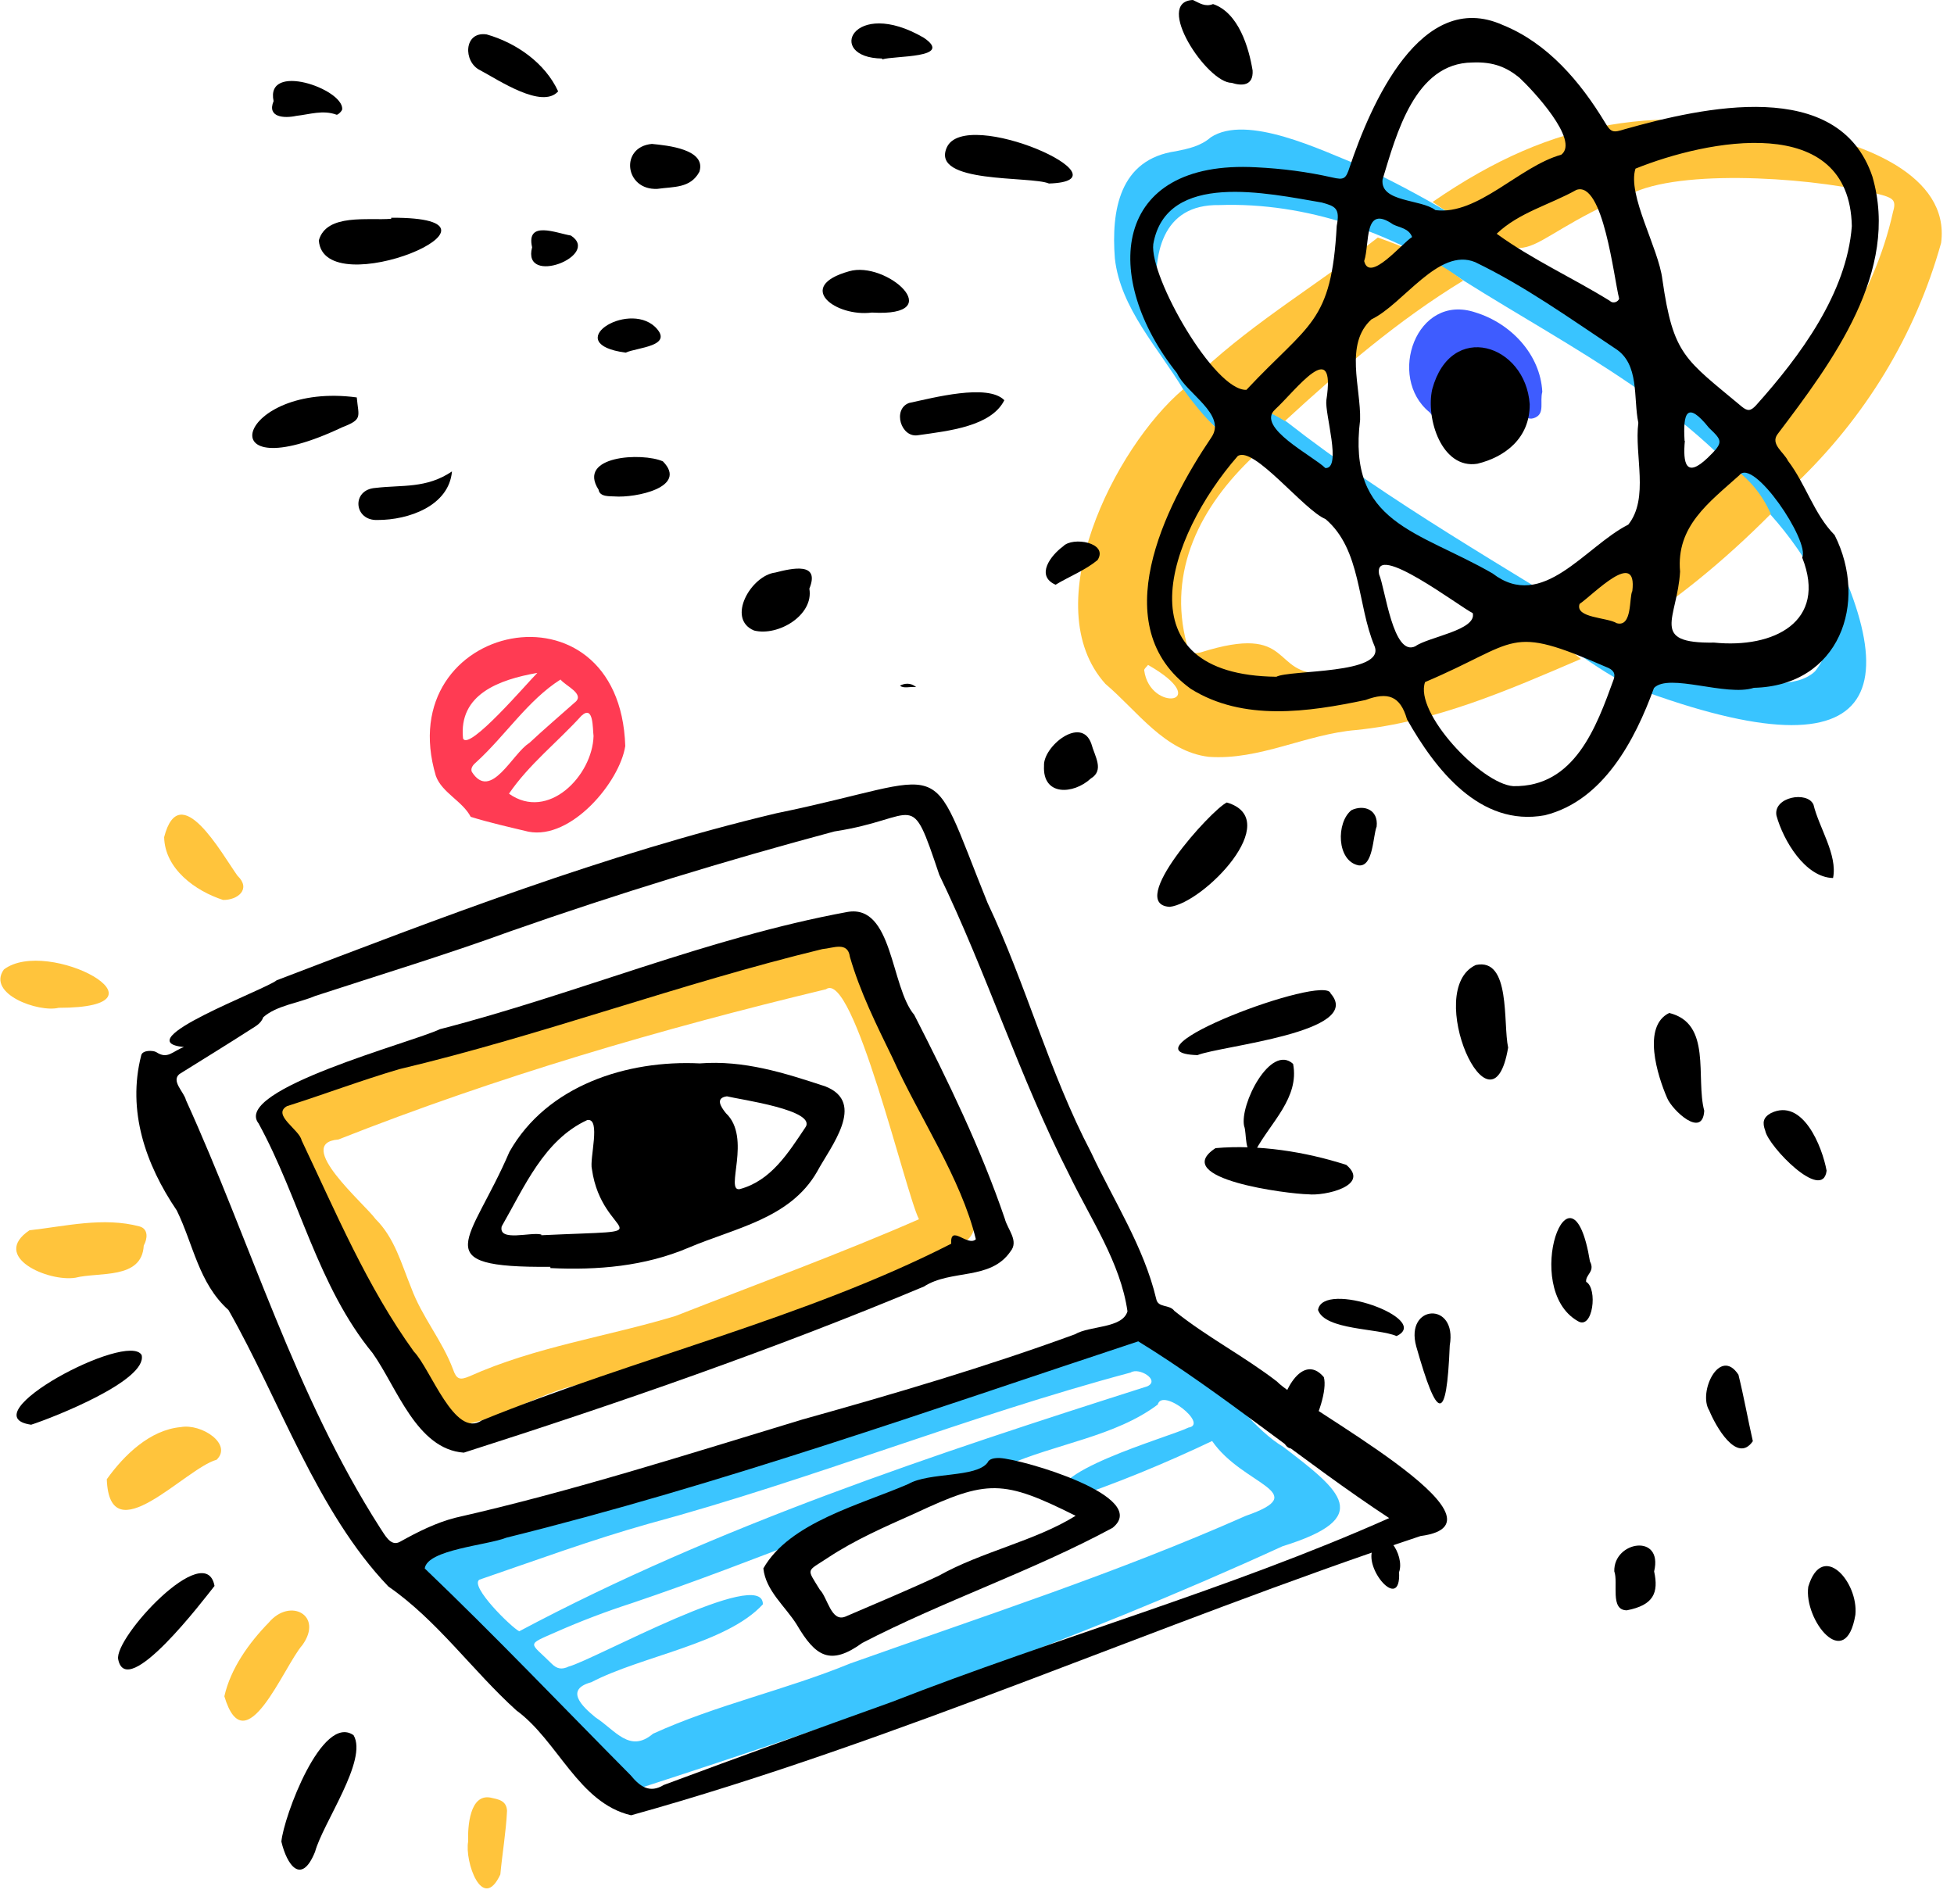 <svg width="118" height="115" viewBox="0 0 118 115" fill="none" xmlns="http://www.w3.org/2000/svg">
<path fill-rule="evenodd" clip-rule="evenodd" d="M31.356 98.51C43.324 92.14 56.39 87.828 69.291 83.715C70.079 83.342 68.777 82.55 68.279 82.885C58.437 85.512 48.991 89.365 39.166 92.018C35.715 92.989 32.33 94.235 28.947 95.395C28.351 95.796 30.89 98.282 31.356 98.51ZM64.22 90.644C62.573 89.014 70.559 86.803 71.77 86.209C73.014 86.02 70.187 83.775 69.915 84.819C67.35 86.752 63.743 87.189 60.785 88.501C53.148 91.006 45.77 94.243 38.155 96.812C36.614 97.31 35.107 97.882 33.632 98.532C31.719 99.375 31.981 99.134 33.31 100.464C33.644 100.799 33.937 100.833 34.357 100.635C35.842 100.248 46.105 94.555 46.069 96.882C43.882 99.265 38.748 99.996 35.71 101.586C34.101 102.024 35.123 103.024 35.965 103.712C37.163 104.487 38.023 105.893 39.437 104.696C43.283 102.943 47.426 102.061 51.33 100.459C59.341 97.611 67.443 94.993 75.226 91.541C79.35 90.109 75.057 89.723 73.199 87.02C70.576 88.272 67.255 89.672 64.22 90.644ZM38.459 108.042C37.16 108.241 33.694 106.026 32.947 104.967C32.407 104.197 31.931 103.363 30.994 102.971C29.425 101.112 27.721 99.399 26.399 97.308C26 96.523 24.907 95.868 25.091 94.92C25.304 94.264 25.274 93.404 26.099 93.196C39.809 88.835 53.574 84.729 67.242 80.206C71.508 79.125 74.211 85.414 77.503 87.378C81.007 90.058 83.029 91.646 77.448 93.377C64.85 99.151 51.568 103.799 38.459 108.042Z" fill="#3BC5FF"/>
<path fill-rule="evenodd" clip-rule="evenodd" d="M55.495 73.627C54.683 72.036 51.534 58.524 49.878 59.74C39.854 62.148 30.02 65.028 20.434 68.813C17.696 69.031 22.047 72.725 22.677 73.613C23.834 74.756 24.238 76.319 24.834 77.772C25.478 79.528 26.709 80.951 27.36 82.697C27.568 83.3 27.769 83.358 28.348 83.114C32.32 81.329 36.657 80.721 40.792 79.47C45.667 77.559 50.798 75.686 55.495 73.627ZM16.143 67.602C15.973 65.89 16.653 66.688 17.689 66.269C22.229 65.597 26.294 63.313 30.653 61.942C36.686 59.808 42.982 58.657 49.165 57.075C54.108 55.714 54.097 60.678 55.752 63.853C56.977 66.551 57.634 69.447 58.591 72.241C58.987 73.348 59.201 74.66 57.892 75.207C50.421 78.05 43.287 81.866 35.418 83.559C32.703 83.745 28.204 87.192 26.04 85.686C24.213 83.432 22.596 80.836 21.571 78.105C21.108 76.684 20.222 75.522 19.314 74.381C17.911 72.469 16.232 69.907 16.143 67.602Z" fill="#FFC43C"/>
<path fill-rule="evenodd" clip-rule="evenodd" d="M32.45 40.635C30.131 41.041 27.692 41.932 27.962 44.589C28.288 45.417 31.888 41.185 32.45 40.635ZM33.85 41.035C31.876 42.283 30.503 44.441 28.757 46.028C28.585 46.167 28.398 46.387 28.493 46.611C29.64 48.41 30.947 45.487 31.961 44.871C32.852 44.037 33.782 43.247 34.694 42.435C35.383 41.919 34.132 41.413 33.85 41.035ZM35.844 44.445C35.783 44.005 35.857 42.538 35.112 43.224C33.676 44.806 31.94 46.162 30.736 47.929C33.094 49.609 35.777 46.85 35.844 44.445ZM37.759 45.051C37.428 47.215 34.501 50.728 31.913 50.224C30.775 49.953 29.517 49.668 28.426 49.327C27.928 48.373 26.684 47.869 26.321 46.856C23.55 37.555 37.421 34.659 37.759 45.051Z" fill="#FF3B53"/>
<path fill-rule="evenodd" clip-rule="evenodd" d="M4.551 77.16C2.913 77.421 -0.591 75.898 1.778 74.295C3.969 74.05 6.251 73.478 8.434 74.064C8.971 74.218 8.908 74.811 8.681 75.215C8.571 77.288 5.982 76.796 4.551 77.16Z" fill="#FFC43C"/>
<path fill-rule="evenodd" clip-rule="evenodd" d="M10.915 86.18C12.179 85.95 14.058 87.216 13.08 88.152C11.191 88.668 6.618 93.884 6.449 89.329C7.493 87.867 9.058 86.348 10.915 86.18Z" fill="#FFC43C"/>
<path fill-rule="evenodd" clip-rule="evenodd" d="M13.549 102.437C13.926 100.759 15.034 99.208 16.233 97.983C17.515 96.459 19.542 97.543 18.269 99.331C17.134 100.614 14.811 106.649 13.549 102.437Z" fill="#FFC43C"/>
<path fill-rule="evenodd" clip-rule="evenodd" d="M3.541 60.86C2.326 61.156 -0.817 60.02 0.233 58.546C2.873 56.543 10.89 60.857 3.541 60.86Z" fill="#FFC43C"/>
<path fill-rule="evenodd" clip-rule="evenodd" d="M9.912 50.554C10.849 46.931 13.387 51.552 14.34 52.882C15.19 53.697 14.348 54.361 13.472 54.346C11.789 53.802 9.957 52.472 9.912 50.554Z" fill="#FFC43C"/>
<path fill-rule="evenodd" clip-rule="evenodd" d="M28.273 111.199C28.237 110.306 28.367 108.316 29.624 108.555C30.087 108.658 30.59 108.723 30.619 109.354C30.557 110.637 30.334 111.914 30.215 113.194C29.13 115.531 28.045 112.396 28.273 111.199Z" fill="#FFC43C"/>
<path fill-rule="evenodd" clip-rule="evenodd" d="M83.892 91.675C78.792 88.329 73.808 84.109 68.738 81.002C56.095 85.179 43.524 89.652 30.582 92.857C29.426 93.32 25.807 93.57 25.649 94.716C29.897 98.777 33.95 103.037 38.089 107.21C38.648 107.893 39.238 108.31 40.085 107.791C44.665 106.085 49.263 104.427 53.862 102.775C63.765 98.902 74.273 95.959 83.892 91.675ZM68.087 79.19C67.669 76.244 65.853 73.601 64.574 70.949C61.578 65.073 59.59 58.761 56.722 52.829C54.927 47.492 55.524 49.426 50.387 50.21C43.795 51.974 37.263 53.978 30.823 56.238C26.931 57.657 22.962 58.859 19.025 60.148C18.026 60.573 16.704 60.718 15.899 61.428C15.758 61.815 15.442 61.967 15.154 62.153C13.727 63.072 12.279 63.958 10.84 64.857C10.314 65.279 11.117 65.949 11.228 66.43C15.15 75.049 17.802 84.214 22.947 92.255C23.22 92.641 23.574 93.429 24.151 93.107C25.22 92.512 26.32 91.955 27.512 91.651C34.591 90.046 41.5 87.826 48.435 85.727C53.982 84.177 59.508 82.552 64.918 80.574C65.811 80.045 67.776 80.233 68.087 79.19ZM11.106 63.229C7.549 62.884 16.07 59.747 16.706 59.198C26.552 55.436 36.563 51.57 46.879 49.113C57.733 46.884 55.879 45.229 59.634 54.514C61.965 59.437 63.352 64.752 65.89 69.594C67.254 72.512 69.071 75.28 69.823 78.439C69.931 79.003 70.617 78.747 70.921 79.165C72.89 80.746 75.114 81.887 77.112 83.426C78.523 84.918 91.922 91.951 85.787 92.758C69.835 98.074 54.228 105.137 38.112 109.622C34.929 108.878 33.691 105.115 31.18 103.286C28.521 100.878 26.414 97.858 23.453 95.805C19.137 91.291 16.888 84.542 13.799 79.111C11.995 77.496 11.679 75.145 10.675 73.097C8.787 70.311 7.669 67.081 8.528 63.73C8.601 63.404 9.232 63.425 9.428 63.531C10.128 63.999 10.419 63.477 11.106 63.229Z" fill="black"/>
<path fill-rule="evenodd" clip-rule="evenodd" d="M16.992 111.211C17.125 109.731 19.445 103.457 21.351 104.785C22.232 106.277 19.505 110.073 19.025 111.829C18.19 113.885 17.32 112.607 16.992 111.211Z" fill="black"/>
<path fill-rule="evenodd" clip-rule="evenodd" d="M79.003 72.121C77.829 72.107 70.562 71.195 73.404 69.334C76.007 69.105 78.825 69.548 81.304 70.346C82.785 71.606 79.975 72.235 79.003 72.121Z" fill="black"/>
<path fill-rule="evenodd" clip-rule="evenodd" d="M72.314 63.717C67.3 63.564 80.063 58.775 80.353 59.99C82.425 62.34 73.703 63.152 72.314 63.717Z" fill="black"/>
<path fill-rule="evenodd" clip-rule="evenodd" d="M1.882 86.036C-1.915 85.498 7.728 80.359 8.554 81.83C8.918 83.359 3.247 85.593 1.882 86.036Z" fill="black"/>
<path fill-rule="evenodd" clip-rule="evenodd" d="M7.138 100.207C6.87 98.905 12.421 92.891 12.955 95.772C12.313 96.58 7.648 102.742 7.138 100.207Z" fill="black"/>
<path fill-rule="evenodd" clip-rule="evenodd" d="M84.336 80.682C83.211 80.201 80.017 80.333 79.594 79.107C79.885 77.272 86.523 79.66 84.336 80.682Z" fill="black"/>
<path fill-rule="evenodd" clip-rule="evenodd" d="M57.442 75.106C57.368 73.889 58.44 75.312 58.931 74.835C58.03 71.13 55.518 67.479 53.897 63.881C52.932 61.894 51.941 59.916 51.324 57.779C51.195 56.832 50.31 57.261 49.665 57.313C41.053 59.398 32.726 62.52 24.099 64.568C21.821 65.239 19.591 66.082 17.326 66.8C16.41 67.326 18.088 68.22 18.213 68.861C20.299 73.245 22.153 77.687 24.996 81.624C26.002 82.654 27.459 86.894 29.092 85.777C38.374 82.005 48.639 79.606 57.442 75.106ZM28.009 87.723C25.16 87.519 23.968 83.778 22.506 81.717C19.169 77.651 18.099 72.383 15.614 67.839C14.003 65.797 25.002 62.917 26.565 62.151C34.832 60.022 42.758 56.621 51.164 55.073C53.932 54.581 53.772 59.584 55.21 61.286C57.255 65.286 59.226 69.338 60.68 73.6C60.844 74.243 61.545 74.936 61.021 75.573C59.813 77.337 57.441 76.633 55.795 77.692C46.732 81.489 37.29 84.756 28.009 87.723Z" fill="black"/>
<path fill-rule="evenodd" clip-rule="evenodd" d="M64.956 91.536C60.558 89.337 59.628 89.34 55.259 91.388C53.46 92.191 51.645 92.978 49.995 94.07C48.683 94.939 48.697 94.668 49.508 95.998C49.984 96.485 50.189 97.973 51.049 97.626C52.931 96.815 54.824 96.028 56.68 95.162C59.294 93.693 62.489 93.068 64.956 91.536ZM46.098 94.714C47.68 91.928 51.977 90.869 54.858 89.614C56.122 88.889 58.946 89.249 59.638 88.323C59.733 88.082 60.078 88.038 60.373 88.048C61.709 88.109 69.543 90.377 67.185 92.265C62.328 94.886 57.001 96.662 52.073 99.213C50.137 100.615 49.246 100.037 48.118 98.112C47.427 97.002 46.247 96.076 46.098 94.714Z" fill="black"/>
<path fill-rule="evenodd" clip-rule="evenodd" d="M43.898 66.205C43.193 66.301 43.509 66.817 43.836 67.222C45.414 68.704 43.749 71.972 44.671 71.809C46.558 71.307 47.602 69.623 48.622 68.102C49.419 67.044 44.665 66.399 43.898 66.205ZM32.691 74.552C32.691 74.566 32.691 74.58 32.691 74.594C40.575 74.224 36.35 74.923 35.745 70.6C35.583 69.987 36.313 67.497 35.465 67.637C32.842 68.846 31.66 71.694 30.297 74.058C30.077 75.024 32.092 74.372 32.691 74.552ZM33.235 76.502C25.616 76.56 28.414 75.039 30.763 69.56C33.033 65.538 37.877 64.002 42.26 64.217C44.919 64.011 47.359 64.787 49.847 65.608C52.339 66.591 50.146 69.259 49.34 70.761C47.71 73.602 44.369 74.159 41.584 75.346C38.933 76.474 36.08 76.713 33.235 76.577C33.235 76.552 33.235 76.527 33.235 76.502Z" fill="black"/>
<path fill-rule="evenodd" clip-rule="evenodd" d="M97.709 38.526C100.246 39.654 107.441 42.607 109.608 40.54C111.924 37.623 108.994 33.407 106.928 31.085C102.479 24.752 94.886 21.04 88.423 16.968C84.073 14.061 78.912 12.2 73.627 12.384C70.128 12.325 69.598 15.41 69.878 18.225C70.535 19.718 71.804 21.001 72.686 22.396C73.805 24.017 76.058 24.409 77.67 25.448C83.973 30.376 90.95 34.257 97.709 38.526ZM108.521 29.245C115.587 41.179 114.382 47.164 99.503 41.822C96.588 40.863 94.503 38.471 91.646 37.469C90.94 36.971 90.25 36.449 89.524 35.983C87.222 34.555 84.646 33.682 82.619 31.821C79.198 28.585 74.034 27.734 71.484 23.561C69.98 21.042 67.654 18.618 67.325 15.602C67.101 12.7 67.601 9.62 71.014 9.132C71.771 8.978 72.495 8.831 73.12 8.291C75.3 6.866 79.789 9.073 82.06 9.977C85.761 11.678 89.197 13.82 92.652 15.962C98.661 19.425 104.722 23.287 108.521 29.245Z" fill="#39C4FF"/>
<path fill-rule="evenodd" clip-rule="evenodd" d="M69.33 40.153C69.234 40.28 69.105 40.371 69.096 40.473C69.439 43.081 73.383 42.473 69.33 40.153ZM71.452 23.508C72.629 25.113 73.924 26.593 75.726 27.535C72.509 30.555 70.485 34.462 71.669 38.895C71.767 39.392 71.957 39.517 72.489 39.403C78.235 37.587 76.676 40.816 79.953 40.663C84.015 40.233 87.874 39.071 91.606 37.449C93.133 37.835 94.297 38.82 95.468 39.793C91.091 41.675 86.688 43.601 81.9 44.084C78.86 44.335 76.069 45.922 72.997 45.704C70.321 45.381 68.681 42.929 66.756 41.3C62.523 36.592 67.287 27.039 71.452 23.508Z" fill="#FFC43C"/>
<path fill-rule="evenodd" clip-rule="evenodd" d="M108.447 29.208C107.737 28.236 107.026 27.264 106.316 26.291C110.001 22.489 113.157 18.031 114.312 12.82C114.506 12.162 114.385 11.989 113.694 11.788C110.143 10.792 102.033 10.143 98.705 11.604C90.657 14.989 93.434 16.843 86.512 12.197C94.035 7.009 100.13 6.365 108.965 7.998C112.282 8.62 117.774 10.507 117.222 14.67C115.662 20.255 112.641 25.187 108.447 29.208Z" fill="#FFC43C"/>
<path fill-rule="evenodd" clip-rule="evenodd" d="M72.603 22.376C75.867 19.345 79.715 17.085 83.205 14.344C85.034 14.993 86.813 15.742 88.358 16.948C84.428 19.343 80.962 22.323 77.593 25.426C75.978 24.388 73.726 23.997 72.603 22.376Z" fill="#FFC43C"/>
<path fill-rule="evenodd" clip-rule="evenodd" d="M106.937 31.035C104.148 33.845 101.072 36.382 97.697 38.463C96.54 37.756 95.382 37.05 94.225 36.344C97.898 33.917 101.391 31.253 104.506 28.141C105.601 28.869 106.408 29.837 106.937 31.035Z" fill="#FFC43C"/>
<path fill-rule="evenodd" clip-rule="evenodd" d="M93.138 23.66C92.977 24.268 93.303 24.954 92.709 25.218C92.058 25.507 91.887 24.728 91.505 24.431C90.944 23.995 90.699 23.383 90.704 22.659C91.067 21.017 88.416 21.327 88.163 22.468C87.738 23.607 88.243 27.18 86.324 24.891C83.736 22.788 85.52 17.67 89.1 18.867C91.243 19.525 93.018 21.403 93.138 23.66Z" fill="#3E5CFF"/>
<path fill-rule="evenodd" clip-rule="evenodd" d="M101.73 26.62C101.735 26.62 101.74 26.62 101.746 26.62C101.624 27.97 101.803 28.912 103.128 27.645C104.107 26.7 104.014 26.612 103.203 25.834C101.865 24.167 101.626 24.942 101.73 26.62ZM82.381 15.765C82.701 17.105 84.66 14.691 85.275 14.314C85.081 13.786 84.534 13.754 84.131 13.555C82.33 12.303 82.734 14.707 82.381 15.765ZM98.575 35.69C98.89 33.089 96.222 35.907 95.389 36.47C95.1 37.33 97.058 37.273 97.633 37.634C98.587 37.897 98.373 36.051 98.575 35.69ZM80.098 24.164C80.703 20.235 78.258 23.571 76.996 24.733C75.828 25.81 79.296 27.531 80.036 28.265C81.052 28.322 79.989 24.961 80.098 24.164ZM83.282 34.684C83.653 35.533 84.124 39.69 85.473 39.026C86.254 38.462 89.195 38.056 88.937 37.024C88.184 36.67 82.918 32.642 83.282 34.684ZM90.383 14.115C92.515 15.667 94.972 16.776 97.227 18.174C97.415 18.363 97.722 18.221 97.779 18.037C97.458 16.78 96.817 10.898 95.195 11.468C93.584 12.37 91.742 12.822 90.383 14.115ZM103.519 38.806C107.105 39.169 110.368 37.552 108.834 33.672C109.31 32.686 105.869 27.588 105.034 28.702C103.189 30.357 101.213 31.783 101.458 34.519C101.294 37.367 99.571 38.865 103.519 38.806ZM88.901 3.775C85.442 3.815 84.33 8.088 83.491 10.84C83.338 12.224 85.808 12.013 86.686 12.69C89.257 13.012 91.747 10.047 94.283 9.343C95.412 8.485 92.551 5.43 91.749 4.685C90.998 4.079 90.21 3.716 88.901 3.775ZM91.382 47.474C95.099 47.543 96.41 43.884 97.444 41.039C97.58 40.657 97.422 40.438 96.999 40.28C90.972 37.656 91.819 38.745 86.059 41.189C85.391 43.013 89.431 47.331 91.382 47.474ZM69.646 14.738C69.404 16.705 73.33 23.619 75.27 23.542C79.06 19.492 80.403 19.556 80.723 13.643C80.933 12.579 80.648 12.456 79.819 12.229C76.582 11.683 70.432 10.289 69.646 14.738ZM77.078 40.868C77.881 40.438 83.709 40.733 83.004 39.01C81.953 36.51 82.217 33.197 80.048 31.347C78.742 30.813 75.703 26.894 74.744 27.542C70.485 32.42 67.666 40.762 77.078 40.868ZM111.83 13.659C111.687 6.706 103.064 8.449 98.765 10.184C98.256 11.767 100.162 14.984 100.389 16.874C101.049 21.47 101.742 21.676 105.189 24.559C105.539 24.841 105.721 24.826 106.045 24.477C108.718 21.494 111.522 17.704 111.83 13.659ZM82.136 25.355C81.351 31.628 85.626 32.03 90.134 34.628C93.158 36.956 95.712 33.003 98.332 31.68C99.603 30.081 98.688 27.488 98.937 25.533C98.623 24.025 99.026 21.985 97.546 21.049C94.771 19.206 92.086 17.277 89.081 15.829C86.873 14.921 84.74 18.373 82.82 19.286C81.18 20.774 82.187 23.404 82.136 25.355ZM75.86 10.103C77.412 10.178 78.942 10.374 80.455 10.717C81.152 10.876 81.273 10.818 81.503 10.098C82.766 6.325 85.799 -0.705 90.745 1.508C93.46 2.603 95.436 4.936 96.924 7.396C97.284 8.002 97.408 8.028 98.113 7.803C102.841 6.473 111.031 4.623 113.07 10.655C114.744 16.397 110.656 21.844 107.347 26.216C106.889 26.82 107.735 27.317 107.973 27.826C109.055 29.244 109.546 31.052 110.791 32.311C112.847 36.398 111.081 41.411 105.915 41.536C104.237 42.081 100.783 40.617 99.882 41.546C98.734 44.706 96.813 48.359 93.292 49.232C89.373 49.955 86.669 46.454 84.966 43.436C84.559 42.009 83.802 41.772 82.465 42.271C79.011 42.999 75.076 43.578 71.91 41.598C66.703 37.832 70.323 30.592 73.153 26.415C74.101 25.025 71.632 23.766 71.075 22.531C66.493 16.792 67.103 9.625 75.86 10.103Z" fill="black"/>
<path fill-rule="evenodd" clip-rule="evenodd" d="M74.085 48.461C77.607 49.493 72.678 54.536 70.637 54.763C67.986 54.608 73.139 48.911 74.085 48.461Z" fill="black"/>
<path fill-rule="evenodd" clip-rule="evenodd" d="M91.075 63.261C90.083 69.169 85.903 59.775 89.12 58.275C91.251 57.815 90.757 61.8 91.075 63.261Z" fill="black"/>
<path fill-rule="evenodd" clip-rule="evenodd" d="M23.625 13.149C32.301 13.103 19.538 18.476 19.254 14.517C19.713 12.869 22.256 13.328 23.625 13.212C23.625 13.191 23.625 13.17 23.625 13.149Z" fill="black"/>
<path fill-rule="evenodd" clip-rule="evenodd" d="M63.346 11.082C62.238 10.612 56.179 11.12 57.177 8.902C58.302 6.398 68.472 10.924 63.346 11.082Z" fill="black"/>
<path fill-rule="evenodd" clip-rule="evenodd" d="M102.917 67.076C102.821 68.773 100.995 67.052 100.682 66.319C100.087 64.953 99.154 61.976 100.801 61.172C103.397 61.802 102.388 65.074 102.917 67.076Z" fill="black"/>
<path fill-rule="evenodd" clip-rule="evenodd" d="M75.644 4.26C75.695 5.196 74.986 5.2 74.38 5.003C72.884 5.012 69.662 0.098 72.039 0C72.431 0.184 72.777 0.435 73.255 0.246C74.799 0.768 75.418 2.881 75.644 4.26Z" fill="black"/>
<path fill-rule="evenodd" clip-rule="evenodd" d="M21.545 24C21.652 25.184 21.922 25.317 20.657 25.806C12.35 29.738 14.34 23.028 21.545 24Z" fill="black"/>
<path fill-rule="evenodd" clip-rule="evenodd" d="M48.876 35.548C49.156 37.15 46.989 38.442 45.538 38.076C43.843 37.371 45.356 34.75 46.82 34.575C47.831 34.316 49.544 33.919 48.876 35.548Z" fill="black"/>
<path fill-rule="evenodd" clip-rule="evenodd" d="M96.016 76.177C96.343 76.795 95.737 76.965 95.785 77.408C96.498 77.802 96.198 80.351 95.279 79.777C91.816 77.797 94.897 69.353 96.016 76.177Z" fill="black"/>
<path fill-rule="evenodd" clip-rule="evenodd" d="M55.475 26.277C54.406 26.492 53.877 24.709 54.897 24.335C56.312 24.036 59.65 23.14 60.651 24.168C59.856 25.758 57.257 26.023 55.475 26.277Z" fill="black"/>
<path fill-rule="evenodd" clip-rule="evenodd" d="M33.706 5.518C32.733 6.611 30.1 4.829 28.995 4.241C27.96 3.747 27.993 1.87 29.391 2.079C31.169 2.584 32.918 3.799 33.706 5.518Z" fill="black"/>
<path fill-rule="evenodd" clip-rule="evenodd" d="M52.654 18.875C50.474 19.16 47.977 17.309 51.269 16.384C53.527 15.711 57.365 19.153 52.654 18.875Z" fill="black"/>
<path fill-rule="evenodd" clip-rule="evenodd" d="M107.278 49.25C107.073 48.13 109.142 47.746 109.514 48.59C109.856 49.999 110.978 51.626 110.696 53.022C109.01 52.986 107.69 50.749 107.278 49.25Z" fill="black"/>
<path fill-rule="evenodd" clip-rule="evenodd" d="M112.045 97.514C111.454 101.05 108.916 97.814 109.2 95.818C110.044 93.026 112.239 95.53 112.045 97.514Z" fill="black"/>
<path fill-rule="evenodd" clip-rule="evenodd" d="M75.132 68.006C74.849 66.708 76.732 63.007 78.089 64.246C78.483 66.291 76.722 67.8 75.83 69.461C75.115 69.888 75.305 68.407 75.132 68.006Z" fill="black"/>
<path fill-rule="evenodd" clip-rule="evenodd" d="M110.307 70.698C110.067 72.621 106.78 69.213 106.605 68.293C106.413 67.781 106.478 67.476 106.946 67.217C108.871 66.284 110.045 69.253 110.307 70.698Z" fill="black"/>
<path fill-rule="evenodd" clip-rule="evenodd" d="M77.291 86.096C77.106 84.539 78.558 81.518 79.946 83.164C80.365 84.674 77.754 89.929 77.291 86.096Z" fill="black"/>
<path fill-rule="evenodd" clip-rule="evenodd" d="M105.852 87.03C104.887 88.436 103.585 86.075 103.223 85.185C102.52 84.073 103.857 81.297 104.983 83.017C105.316 84.366 105.542 85.661 105.852 87.03Z" fill="black"/>
<path fill-rule="evenodd" clip-rule="evenodd" d="M39.702 11.405C37.722 11.507 37.416 8.87 39.367 8.691C40.304 8.783 42.672 9.011 42.235 10.375C41.694 11.379 40.688 11.265 39.702 11.405Z" fill="black"/>
<path fill-rule="evenodd" clip-rule="evenodd" d="M27.294 28.469C27.111 30.55 24.678 31.404 22.806 31.401C21.362 31.466 21.204 29.567 22.672 29.465C24.289 29.272 25.742 29.517 27.294 28.469Z" fill="black"/>
<path fill-rule="evenodd" clip-rule="evenodd" d="M37.096 29.978C36.856 29.958 36.21 30.025 36.148 29.572C34.819 27.516 38.779 27.306 40.032 27.861C41.573 29.427 38.371 30.08 37.096 29.978Z" fill="black"/>
<path fill-rule="evenodd" clip-rule="evenodd" d="M63.047 46.247C62.983 45.08 65.298 43.2 65.903 44.909C66.115 45.685 66.701 46.511 65.873 47.014C64.817 47.99 62.949 48.081 63.047 46.247Z" fill="black"/>
<path fill-rule="evenodd" clip-rule="evenodd" d="M87.549 81.25C87.359 86.027 86.796 85.784 85.525 81.306C84.823 78.758 88.021 78.57 87.549 81.25Z" fill="black"/>
<path fill-rule="evenodd" clip-rule="evenodd" d="M99.891 94.895C100.175 96.191 99.854 96.933 98.243 97.244C97.201 97.24 97.742 95.582 97.485 94.889C97.438 93.061 100.448 92.577 99.891 94.895Z" fill="black"/>
<path fill-rule="evenodd" clip-rule="evenodd" d="M53.272 3.535C49.815 3.491 51.492 -0.224 55.79 2.281C57.635 3.534 53.988 3.351 53.278 3.587C53.276 3.57 53.274 3.553 53.272 3.535Z" fill="black"/>
<path fill-rule="evenodd" clip-rule="evenodd" d="M16.522 6.105C16.015 3.732 20.711 5.357 20.667 6.586C20.66 6.712 20.392 6.953 20.326 6.928C19.501 6.623 18.704 6.908 17.899 6.996C17.167 7.157 16.11 7.094 16.522 6.105Z" fill="black"/>
<path fill-rule="evenodd" clip-rule="evenodd" d="M37.782 21.295C33.824 20.766 37.85 18.149 39.555 19.734C40.755 20.913 38.484 20.974 37.782 21.295Z" fill="black"/>
<path fill-rule="evenodd" clip-rule="evenodd" d="M83.134 49.914C82.903 50.507 82.934 52.353 82.051 52.259C80.712 52.003 80.679 49.662 81.614 48.924C82.349 48.575 83.249 48.876 83.134 49.914Z" fill="black"/>
<path fill-rule="evenodd" clip-rule="evenodd" d="M63.742 35.311C62.514 34.761 63.462 33.53 64.204 32.99C64.769 32.389 66.961 32.763 66.28 33.822C65.517 34.446 64.623 34.787 63.742 35.311Z" fill="black"/>
<path fill-rule="evenodd" clip-rule="evenodd" d="M32.133 14.934C31.757 13.281 33.609 14.084 34.475 14.224C36.328 15.427 31.504 17.319 32.133 14.934Z" fill="black"/>
<path fill-rule="evenodd" clip-rule="evenodd" d="M84.488 94.939C84.617 97.421 82.262 94.651 82.939 93.479C83.564 91.907 84.864 93.916 84.488 94.939Z" fill="black"/>
<path fill-rule="evenodd" clip-rule="evenodd" d="M55.328 41.492C54.946 41.448 54.579 41.597 54.35 41.407C54.605 41.265 54.984 41.206 55.328 41.492Z" fill="black"/>
<path fill-rule="evenodd" clip-rule="evenodd" d="M92.378 24.412C92.39 26.479 90.863 27.607 89.213 28.005C87.073 28.346 86.087 25.277 86.491 23.506C87.619 19.337 92.127 20.781 92.378 24.412Z" fill="black"/>
</svg>
